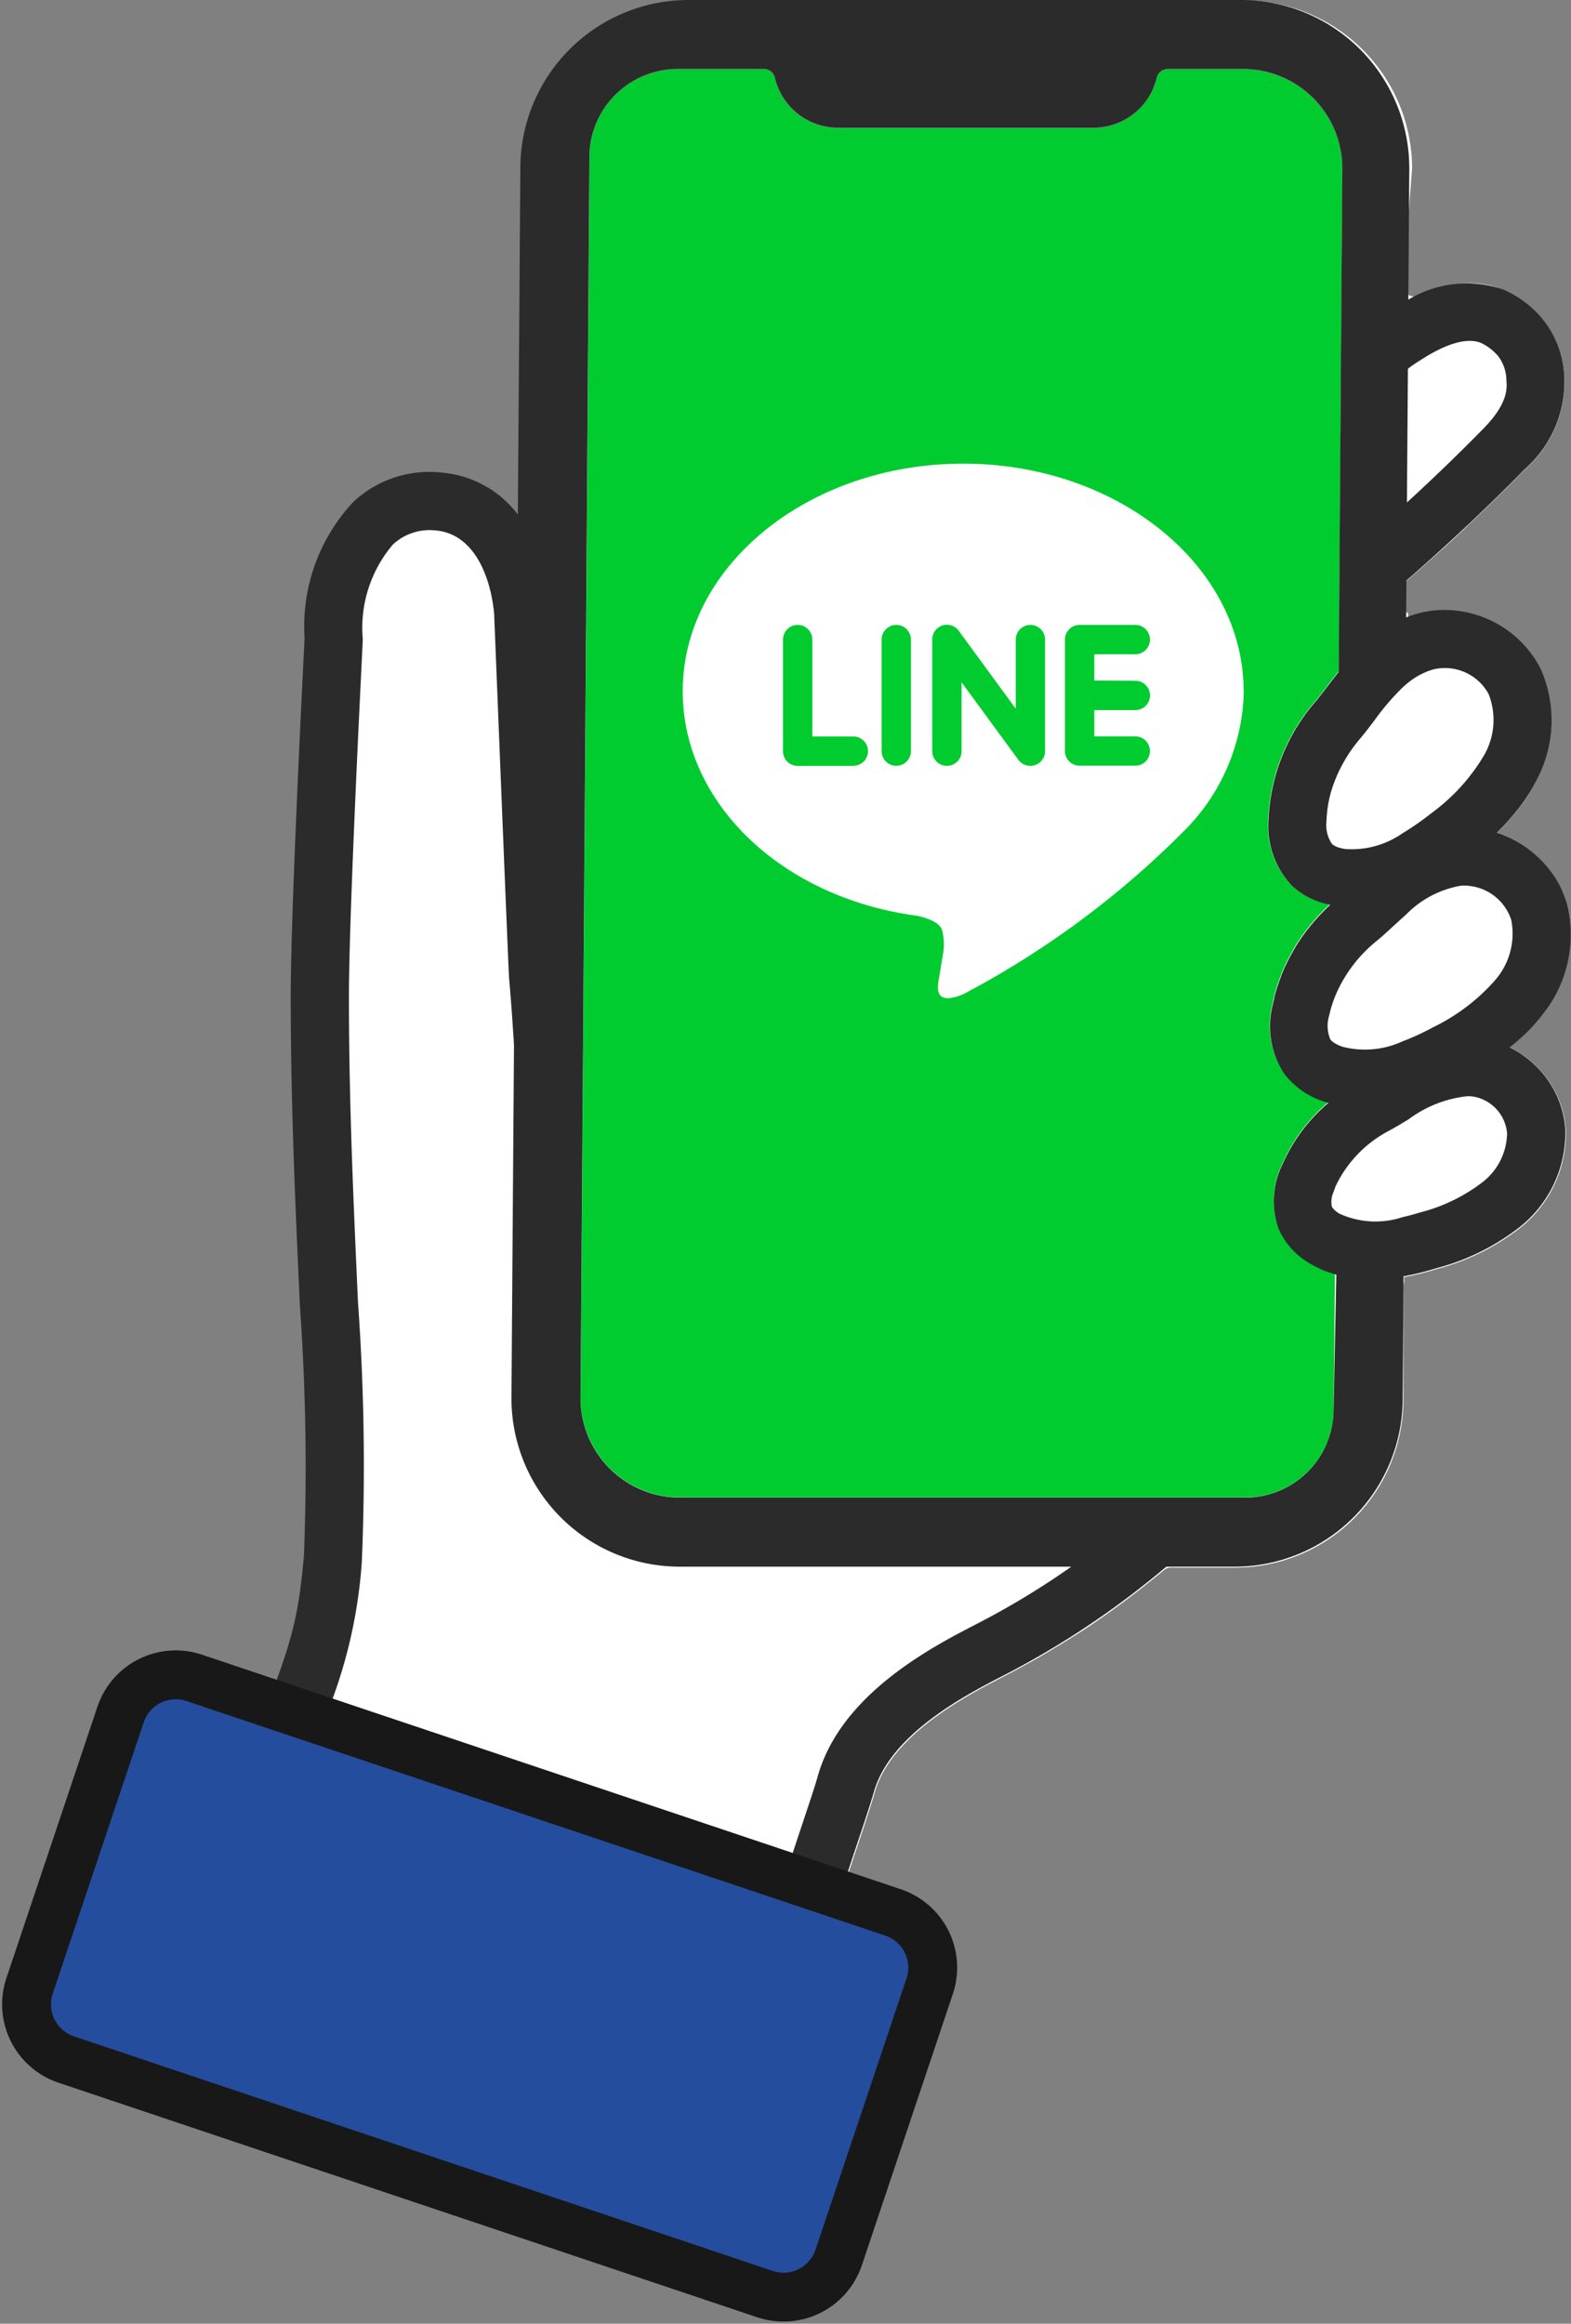 <svg xmlns="http://www.w3.org/2000/svg" width="32.148" height="47.547"><rect width="100%" height="100%" fill="#808080" stroke="none"/><defs><clipPath id="a"><path fill="#fff" d="M0 0h11.478v10.937H0z" data-name="長方形 91"/></clipPath></defs><g data-name="グループ 15855"><path fill="#00cc2f" d="M27.29 28.844a1.805 1.805 0 0 1-1.8 1.8H13.914a2.033 2.033 0 0 1-2.038-2.024l.182-25.4a1.806 1.806 0 0 1 1.8-1.8h1.771a.231.231 0 0 1 .224.18 1.329 1.329 0 0 0 1.292 1.022h5.23A1.33 1.33 0 0 0 23.668 1.6a.231.231 0 0 1 .224-.18h1.543a2.032 2.032 0 0 1 2.031 2.031l-.074 10.292-.006.974-.008 1.094-.011 1.533v1.88l-.008 1.1-.008 1.048v1.872l-.008 1.065v1.773Z" data-name="パス 37457"/><path fill="#fff" d="M31.477 21.857a1.328 1.328 0 0 0-.065-.065l-.041-.038-.039-.036-.031-.025-.059-.048-.013-.009a1.22 1.22 0 0 0-.069-.05l-.013-.009a2.1 2.1 0 0 0-.261-.152c.08-.063.16-.13.237-.2.036-.033.072-.066.106-.1l.005-.006a1.64 1.64 0 0 0 .1-.105l.011-.012q.04-.042.078-.087l.029-.034a1.94 1.94 0 0 0 .089-.11 2.605 2.605 0 0 0 .524-2.27 1.382 1.382 0 0 0-.035-.109l-.04-.107a2.15 2.15 0 0 0-.043-.1c0-.007-.006-.014-.01-.021l-.035-.07-.015-.028-.042-.073c-.025-.04-.05-.079-.078-.118s-.036-.051-.056-.076l-.007-.009-.062-.076-.011-.013c-.019-.021-.037-.042-.057-.062l-.021-.022c-.024-.024-.047-.049-.072-.072a3.029 3.029 0 0 0-.172-.148c-.03-.023-.06-.046-.091-.067a2.129 2.129 0 0 0-.192-.12l-.1-.053a2.14 2.14 0 0 0-.29-.118 5.11 5.11 0 0 0 .451-.508l.065-.088.076-.109.065-.1.061-.1.058-.107a2.605 2.605 0 0 0 .112-2.326 2.219 2.219 0 0 0-1.971-1.206 2.026 2.026 0 0 0-.56.077c-.061.018-.12.037-.176.058v-.078a.224.224 0 0 1-.116-.2v-.292a.227.227 0 0 1 .08-.172l.042-.037.125-.11q.3-.262.6-.533l.179-.164.026-.024.229-.213c.1-.1.209-.2.313-.3q.465-.446.915-.906a2.378 2.378 0 0 0 .8-1.917 1.985 1.985 0 0 0-.483-1.2 2.182 2.182 0 0 0-.764-.556 1.765 1.765 0 0 0-.333-.1 1.838 1.838 0 0 0-.413-.032c-.042 0-.083 0-.126.008s-.085.009-.128.016l-.065.011-.064.013-.066.015-.091.024c-.038.01-.075.021-.112.034l-.1.035-.1.04-.088.037-.042.018a.221.221 0 0 1-.158.011.229.229 0 0 1-.164-.219l.183-2.386A3.444 3.444 0 0 0 25.452.009H14.103a3.444 3.444 0 0 0-3.444 3.444l-.051 7.083c-.041-.053-.085-.1-.131-.153a2.266 2.266 0 0 0-.476-.391h-.006a1.334 1.334 0 0 0-.082-.047l-.072-.038a1.728 1.728 0 0 0-.169-.076l-.065-.025c-.028-.01-.058-.02-.086-.028s-.049-.016-.074-.022-.076-.02-.113-.028l-.086-.017-.126-.019-.1-.01a2.279 2.279 0 0 0-1.777.6 3.723 3.723 0 0 0-1 2.789c-.02.392-.284 5.551-.284 7.349 0 2.213.1 4.382.187 6.295a46.828 46.828 0 0 1 .083 5.148l-.024.241c0 .053-.01.1-.016.153l-.014.115-.011.092c-.02.151-.041.292-.065.429 0 .027-.009.054-.015.081a8.155 8.155 0 0 1-.053.253l-.018.076a9.66 9.66 0 0 1-.337 1.081l-.054.151-.04.11a.028.028 0 0 1 0 .009.228.228 0 0 1-.282.129l-1.311-.439a1.191 1.191 0 0 0-1.508.751L.621 40.646a1.19 1.19 0 0 0 .751 1.508l14.3 4.8a1.191 1.191 0 0 0 1.507-.751l1.863-5.552a1.192 1.192 0 0 0-.751-1.508l-.859-.288a.228.228 0 0 1-.146-.283l.07-.221c.072-.224.148-.451.219-.662.126-.377.244-.732.325-1.011.336-1.183 1.889-1.985 2.635-2.371l.169-.089.168-.09.148-.081q.213-.117.419-.24c.082-.048.164-.1.244-.146l.078-.048c.079-.048.157-.1.235-.147l.157-.1c.079-.051.157-.1.234-.157l.112-.076q.27-.187.536-.386l.11-.083.168-.129.157-.124.21-.169c.046-.036.09-.074.136-.112a.225.225 0 0 1 .146-.054h1.313a3.443 3.443 0 0 0 3.444-3.444v-2.31a.227.227 0 0 1 .017-.086v-.105a5.635 5.635 0 0 0 .463-.105l.068-.019.083-.024.081-.024a4.675 4.675 0 0 0 1.712-.863 2.469 2.469 0 0 0 .9-1.966 1.991 1.991 0 0 0-.566-1.273Zm-4.186 6.982a1.805 1.805 0 0 1-1.8 1.8H13.915a2.033 2.033 0 0 1-2.033-2.033l.182-25.4a1.806 1.806 0 0 1 1.8-1.8h1.771a.231.231 0 0 1 .224.18 1.329 1.329 0 0 0 1.292 1.022h5.23a1.331 1.331 0 0 0 1.293-1.022.231.231 0 0 1 .224-.18h1.543a2.032 2.032 0 0 1 2.031 2.031l-.074 10.292a10.66 10.66 0 0 0-.108.137l-.047.061-.066.086c-.094.124-.182.24-.271.345a3.937 3.937 0 0 0-.954 2.4 1.777 1.777 0 0 0 .461 1.343.737.737 0 0 0 .05.046 1.393 1.393 0 0 0 .207.153l.038.023a1.679 1.679 0 0 0 .168.084 1.827 1.827 0 0 0 .33.1q-.15.141-.283.292l-.055.063a4.03 4.03 0 0 0-.161.2l-.044.061c-.016.02-.031.042-.045.063s-.046.066-.067.1-.035.054-.05.081-.039.064-.057.1-.038.067-.056.1l-.009.017-.064.128c-.021.044-.048.1-.069.154-.014.031-.027.064-.039.1s-.02.053-.03.079a.17.17 0 0 0-.009.026l-.028.081-.024.075-.014.046c-.011.035-.02.071-.029.106a.1.1 0 0 0 0 .018 2.248 2.248 0 0 0-.031.137 1.775 1.775 0 0 0 .215 1.4 1.651 1.651 0 0 0 .854.6l.068.02a3.471 3.471 0 0 0-.934 1.251 1.686 1.686 0 0 0-.08 1.327 1.527 1.527 0 0 0 .663.719l.058.032.043.023c.047.025.1.047.143.068l.071.028h.009c.048.018.1.035.145.05l.02.006Z" data-name="パス 37458"/><g data-name="グループ 15849"><path fill="#2b2b2b" d="M31.207 9.595c-.8.816-1.639 1.6-2.505 2.351q-.193.167-.388.332a.228.228 0 0 1-.322-.029l-.233-.28-.234-.281a.228.228 0 0 1 .029-.321l.219-.185q.47-.4.93-.821a40.235 40.235 0 0 0 1.656-1.594c.46-.47.487-.776.468-.966a.842.842 0 0 0-.169-.513 1.056 1.056 0 0 0-.349-.27c-.356-.146-.872.11-1.242.352a3.293 3.293 0 0 0-.364.259 2.49 2.49 0 0 0-.2.2l-.082.086a.228.228 0 0 1-.326 0l-.256-.259-.258-.261a.228.228 0 0 1 0-.321l.07-.072a3.431 3.431 0 0 1 .768-.625c.1-.063.191-.12.285-.172a2.319 2.319 0 0 1 2.058-.282 2.18 2.18 0 0 1 .764.556 1.986 1.986 0 0 1 .483 1.2 2.377 2.377 0 0 1-.802 1.916Z" data-name="パス 37459"/><g fill="#2b2b2b" data-name="グループ 15844"><path d="m11.554 21.831-.716.151a.228.228 0 0 1-.272-.187 4.703 4.703 0 0 1-.047-.408l-.021-.315c-.008-.115-.017-.271-.031-.451s-.028-.366-.049-.6c-.012-.128-.217-5.245-.306-7.458-.072-.788-.424-1.646-1.2-1.709a1.1 1.1 0 0 0-.873.289 2.633 2.633 0 0 0-.616 1.929v.033c0 .055-.283 5.505-.283 7.305 0 2.185.1 4.34.186 6.242a46.8 46.8 0 0 1 .078 5.309 10.127 10.127 0 0 1-.781 3.26c-.115.309-.249.66-.406 1.07l-.228.6a.23.23 0 0 1-.3.132l-.683-.26a.23.23 0 0 1-.132-.3l.229-.6c.151-.4.279-.73.39-1.024l.074-.2.044-.119.054-.151.074-.209c.115-.332.2-.607.264-.872l.018-.076c.02-.084.037-.168.053-.253l.015-.081c.025-.137.046-.278.065-.429 0-.03.008-.061.011-.092l.014-.115.016-.153.024-.241a46.819 46.819 0 0 0-.083-5.148c-.087-1.913-.187-4.082-.187-6.295 0-1.8.264-6.957.284-7.349a3.722 3.722 0 0 1 1-2.789 2.279 2.279 0 0 1 1.777-.6l.1.01.126.019.086.017q.057.012.113.028a.762.762 0 0 1 .074.022c.028.008.057.018.086.028l.065.025a1.733 1.733 0 0 1 .169.076l.072.038.082.047h.006a2.266 2.266 0 0 1 .476.391c.046.049.09.1.131.154a3.607 3.607 0 0 1 .7 1.943v.028c.079 2 .29 7.221.3 7.425.042.489.065.825.081 1.07.017.266.026.422.05.581a.227.227 0 0 1-.173.262Z" data-name="パス 37460"/><path d="M24.024 31.621a.228.228 0 0 1-.024.324l-.136.114a17.747 17.747 0 0 1-3.344 2.232c-.747.386-2.3 1.188-2.636 2.371-.081.279-.2.634-.326 1.011-.118.352-.252.751-.353 1.1a7.236 7.236 0 0 0-.118.441.228.228 0 0 1-.251.176l-.728-.092a.228.228 0 0 1-.2-.272c.039-.187.1-.4.165-.63.1-.344.229-.723.354-1.1s.236-.7.309-.958c.477-1.677 2.339-2.638 3.233-3.1a16.436 16.436 0 0 0 1.948-1.177c.441-.311.871-.645 1.3-1.012a.228.228 0 0 1 .32.024Z" data-name="パス 37461"/></g><path fill="#2b2b2b" d="M25.441 0H14.092a3.444 3.444 0 0 0-3.444 3.444l-.051 7.083-.079 10.859-.052 7.227a3.445 3.445 0 0 0 3.447 3.444H25.26a3.443 3.443 0 0 0 3.444-3.444l.017-2.4v-1.321l.014-1.948V21.28l.018-2.573v-1.714l.022-3.027v-1.433l.005-.7.011-1.6.02-2.728.009-1.4V6.04l.019-2.6A3.444 3.444 0 0 0 25.441 0Zm1.849 28.843a1.805 1.805 0 0 1-1.8 1.8H13.913a2.033 2.033 0 0 1-2.033-2.033l.182-25.4a1.806 1.806 0 0 1 1.8-1.8h1.771a.231.231 0 0 1 .224.18 1.329 1.329 0 0 0 1.292 1.022h5.23a1.331 1.331 0 0 0 1.293-1.022.231.231 0 0 1 .223-.18h1.543a2.032 2.032 0 0 1 2.031 2.031l-.074 10.292-.006.974-.008 1.094-.011 1.533v1.88l-.008 1.1-.008 1.048v1.873l-.008 1.065v1.773Z" data-name="パス 37462"/><g data-name="グループ 15848"><g data-name="グループ 15845"><path fill="#fff" d="M29.156 13.128a1.613 1.613 0 0 1 1.833.819 2.027 2.027 0 0 1-.1 1.791 4.472 4.472 0 0 1-1.233 1.372 3.052 3.052 0 0 1-2.21.85 1.067 1.067 0 0 1-.61-.271 1.219 1.219 0 0 1-.285-.907 3.341 3.341 0 0 1 .815-2.035c.475-.571.905-1.365 1.79-1.619Z" data-name="パス 37463"/><path fill="#2b2b2b" d="M31.528 13.687a2.218 2.218 0 0 0-1.971-1.206 2.025 2.025 0 0 0-.56.077 2.593 2.593 0 0 0-.292.104 3.369 3.369 0 0 0-1.3 1.073l-.108.137-.047.061-.066.086c-.094.124-.183.24-.271.345a3.937 3.937 0 0 0-.954 2.4 1.777 1.777 0 0 0 .461 1.343.737.737 0 0 0 .05.046 1.4 1.4 0 0 0 .207.153l.038.023a1.668 1.668 0 0 0 .169.084 1.825 1.825 0 0 0 .33.1c.027.006.056.012.084.016l.068.012h.005a2.485 2.485 0 0 0 .33.022 2.486 2.486 0 0 0 .386-.031 2.946 2.946 0 0 0 .622-.168l.075-.03a5.3 5.3 0 0 0 1.244-.769l.058-.046a7.175 7.175 0 0 0 .554-.489 5.11 5.11 0 0 0 .451-.508l.065-.088.076-.109.065-.1.061-.1.058-.107a2.605 2.605 0 0 0 .112-2.331Zm-4 3.684a.7.7 0 0 1-.151-.035.427.427 0 0 1-.083-.039.192.192 0 0 1-.04-.031.7.7 0 0 1-.109-.471 2.411 2.411 0 0 1 .15-.766c.028-.076.058-.151.094-.226a3.061 3.061 0 0 1 .432-.676c.106-.124.208-.259.305-.387a5.066 5.066 0 0 1 .581-.678c.035-.031.07-.062.106-.091a1.464 1.464 0 0 1 .515-.273 1.017 1.017 0 0 1 1.136.508 1.448 1.448 0 0 1-.1 1.257 3.982 3.982 0 0 1-1.081 1.182 5.312 5.312 0 0 1-.5.354c-.028.019-.057.035-.084.052a1.816 1.816 0 0 1-1.175.321Z" data-name="パス 37464"/></g><g data-name="グループ 15846"><path fill="#fff" d="M29.838 17.532a1.613 1.613 0 0 1 1.659 1.131 2.027 2.027 0 0 1-.42 1.744 4.474 4.474 0 0 1-1.461 1.131 3.052 3.052 0 0 1-2.325.449 1.068 1.068 0 0 1-.552-.375 1.219 1.219 0 0 1-.119-.944 3.343 3.343 0 0 1 1.163-1.859 3.923 3.923 0 0 1 2.055-1.277Z" data-name="パス 37465"/><path fill="#2b2b2b" d="M32.068 18.502a1.382 1.382 0 0 0-.035-.109l-.04-.107-.043-.1c0-.007-.006-.014-.01-.021l-.035-.07-.015-.027-.042-.073c-.025-.04-.05-.08-.078-.118s-.036-.051-.056-.076l-.007-.009-.062-.076-.011-.013c-.019-.021-.037-.042-.057-.062l-.021-.022c-.024-.024-.047-.049-.072-.072a3.029 3.029 0 0 0-.172-.148c-.03-.023-.06-.046-.091-.067a2.105 2.105 0 0 0-.192-.12l-.1-.053a2.153 2.153 0 0 0-.29-.118 2.09 2.09 0 0 0-.657-.109h-.11a.791.791 0 0 0-.087.006 2.638 2.638 0 0 0-.994.312l-.083.045a5.052 5.052 0 0 0-.88.676l-.094.086c-.114.1-.222.2-.327.29l-.035.03c-.026.021-.05.043-.075.065s-.057.051-.084.078c-.1.094-.194.191-.283.292-.019.02-.037.042-.055.063a4.03 4.03 0 0 0-.161.2l-.044.061c-.016.02-.031.042-.045.063s-.046.066-.067.1-.035.053-.05.081-.039.064-.057.1-.038.067-.056.1l-.009.017-.064.128c-.021.044-.048.1-.069.154-.014.031-.027.064-.039.1s-.021.053-.03.08a.172.172 0 0 0-.009.026l-.028.081-.024.075-.014.046c-.011.035-.02.071-.029.106a.085.085 0 0 0 0 .018 3.388 3.388 0 0 0-.032.137 1.775 1.775 0 0 0 .215 1.4 1.651 1.651 0 0 0 .854.6l.068.02c.039.013.079.023.118.032l.045.01a2.478 2.478 0 0 0 .548.06c.057 0 .114 0 .17-.006a3.26 3.26 0 0 0 .648-.109l.044-.013a5.511 5.511 0 0 0 1.15-.482c.119-.064.244-.133.373-.211a5.478 5.478 0 0 0 .616-.422c.08-.063.16-.13.237-.2.036-.033.072-.066.106-.1l.006-.005a1.64 1.64 0 0 0 .1-.105l.011-.012q.04-.042.078-.087l.029-.034c.031-.035.06-.073.089-.11a2.606 2.606 0 0 0 .515-2.272Zm-1.462 1.542a4.025 4.025 0 0 1-1.272.972 5.307 5.307 0 0 1-.578.271l-.054.02a1.835 1.835 0 0 1-1.227.112.7.7 0 0 1-.131-.056.477.477 0 0 1-.054-.032.328.328 0 0 1-.067-.064.705.705 0 0 1-.024-.484 2.4 2.4 0 0 1 .091-.315c.018-.051.039-.1.061-.153a2.886 2.886 0 0 1 .809-1.053c.126-.1.249-.218.368-.326l.173-.158.072-.064a2.056 2.056 0 0 1 1.124-.591 1.017 1.017 0 0 1 1.028.7 1.445 1.445 0 0 1-.319 1.22Z" data-name="パス 37466"/></g><g data-name="グループ 15847"><path fill="#fff" d="M30.202 21.841a1.432 1.432 0 0 1 1.238 1.309 1.885 1.885 0 0 1-.7 1.48 4.056 4.056 0 0 1-1.5.745 2.7 2.7 0 0 1-2.123-.023.946.946 0 0 1-.413-.435 1.129 1.129 0 0 1 .075-.863 3.086 3.086 0 0 1 1.373-1.448 3.533 3.533 0 0 1 2.05-.765Z" data-name="パス 37467"/><path fill="#2b2b2b" d="M32.032 23.114a1.992 1.992 0 0 0-.555-1.252 1.328 1.328 0 0 0-.065-.065l-.041-.038-.039-.036-.031-.025-.059-.048-.013-.009a1.699 1.699 0 0 0-.068-.05l-.013-.01a2.128 2.128 0 0 0-.261-.152 1.9 1.9 0 0 0-.624-.179c-.046 0-.09-.008-.135-.009a2.71 2.71 0 0 0-1.37.336l-.051.027c-.174.091-.338.19-.49.281-.113.069-.216.135-.319.19l-.018.009a3.865 3.865 0 0 0-.536.35l-.046.036q-.06.046-.118.1a3.469 3.469 0 0 0-.934 1.251 1.687 1.687 0 0 0-.08 1.327 1.527 1.527 0 0 0 .663.719l.057.032.043.023c.047.025.1.047.143.068l.071.028h.009c.048.018.1.035.145.05l.02.005a2.636 2.636 0 0 0 .748.1 3.8 3.8 0 0 0 .644-.059h.018a5.635 5.635 0 0 0 .463-.105l.068-.019.083-.024.081-.024a4.675 4.675 0 0 0 1.712-.863 2.469 2.469 0 0 0 .898-1.965ZM30.35 24.18a3.519 3.519 0 0 1-1.28.626 5.215 5.215 0 0 1-.341.093l-.027.006a1.776 1.776 0 0 1-1.284-.067.555.555 0 0 1-.1-.07.242.242 0 0 1-.029-.03.171.171 0 0 1-.035-.049.493.493 0 0 1 .035-.3c.009-.027.02-.055.032-.084v-.011a2.483 2.483 0 0 1 1.111-1.161c.09-.049.177-.1.264-.152l.041-.025.084-.05a2.446 2.446 0 0 1 1.2-.475c.038 0 .075 0 .113.005a.834.834 0 0 1 .706.753 1.294 1.294 0 0 1-.49.991Z" data-name="パス 37468"/></g></g><path fill="#254d9e" stroke="#181818" d="m19.025 40.639-1.862 5.552a1.191 1.191 0 0 1-1.507.751l-14.3-4.8a1.191 1.191 0 0 1-.751-1.507l1.862-5.552a1.191 1.191 0 0 1 1.507-.751l1.519.51 1.126.378 9.455 3.173 1.127.378 1.069.359a1.191 1.191 0 0 1 .755 1.509Z" data-name="パス 37469"/></g><g data-name="グループ 15851"><g clip-path="url(#a)" data-name="グループ 325" transform="translate(13.971 9.487)"><path fill="#fff" d="M11.478 4.657C11.478 2.089 8.9 0 5.739 0S0 2.089 0 4.657c0 2.3 2.042 4.231 4.8 4.595.186.041.441.124.505.284a1.173 1.173 0 0 1 .018.519s-.067.4-.082.492c-.025.145-.116.567.5.309a18.553 18.553 0 0 0 4.509-3.332 4.141 4.141 0 0 0 1.231-2.866M3.492 6.185h-1.14a.3.3 0 0 1-.3-.3V3.6a.3.3 0 1 1 .6 0v1.983h.839a.3.3 0 1 1 0 .6m1.179-.3a.3.3 0 1 1-.6 0V3.6a.3.3 0 1 1 .6 0Zm2.745 0a.3.3 0 0 1-.205.285.3.3 0 0 1-.1.016.3.3 0 0 1-.24-.121L5.706 4.474v1.41a.3.3 0 1 1-.6 0V3.6a.3.3 0 0 1 .542-.18l1.167 1.595V3.6a.3.3 0 1 1 .6 0Zm1.847-1.44a.3.3 0 1 1 0 .6h-.84v.538h.839a.3.3 0 1 1 0 .6h-1.14a.3.3 0 0 1-.3-.3V3.6a.3.3 0 0 1 .3-.3h1.14a.3.3 0 1 1 0 .6h-.839v.538Z" data-name="パス 154"/></g></g></g></svg>